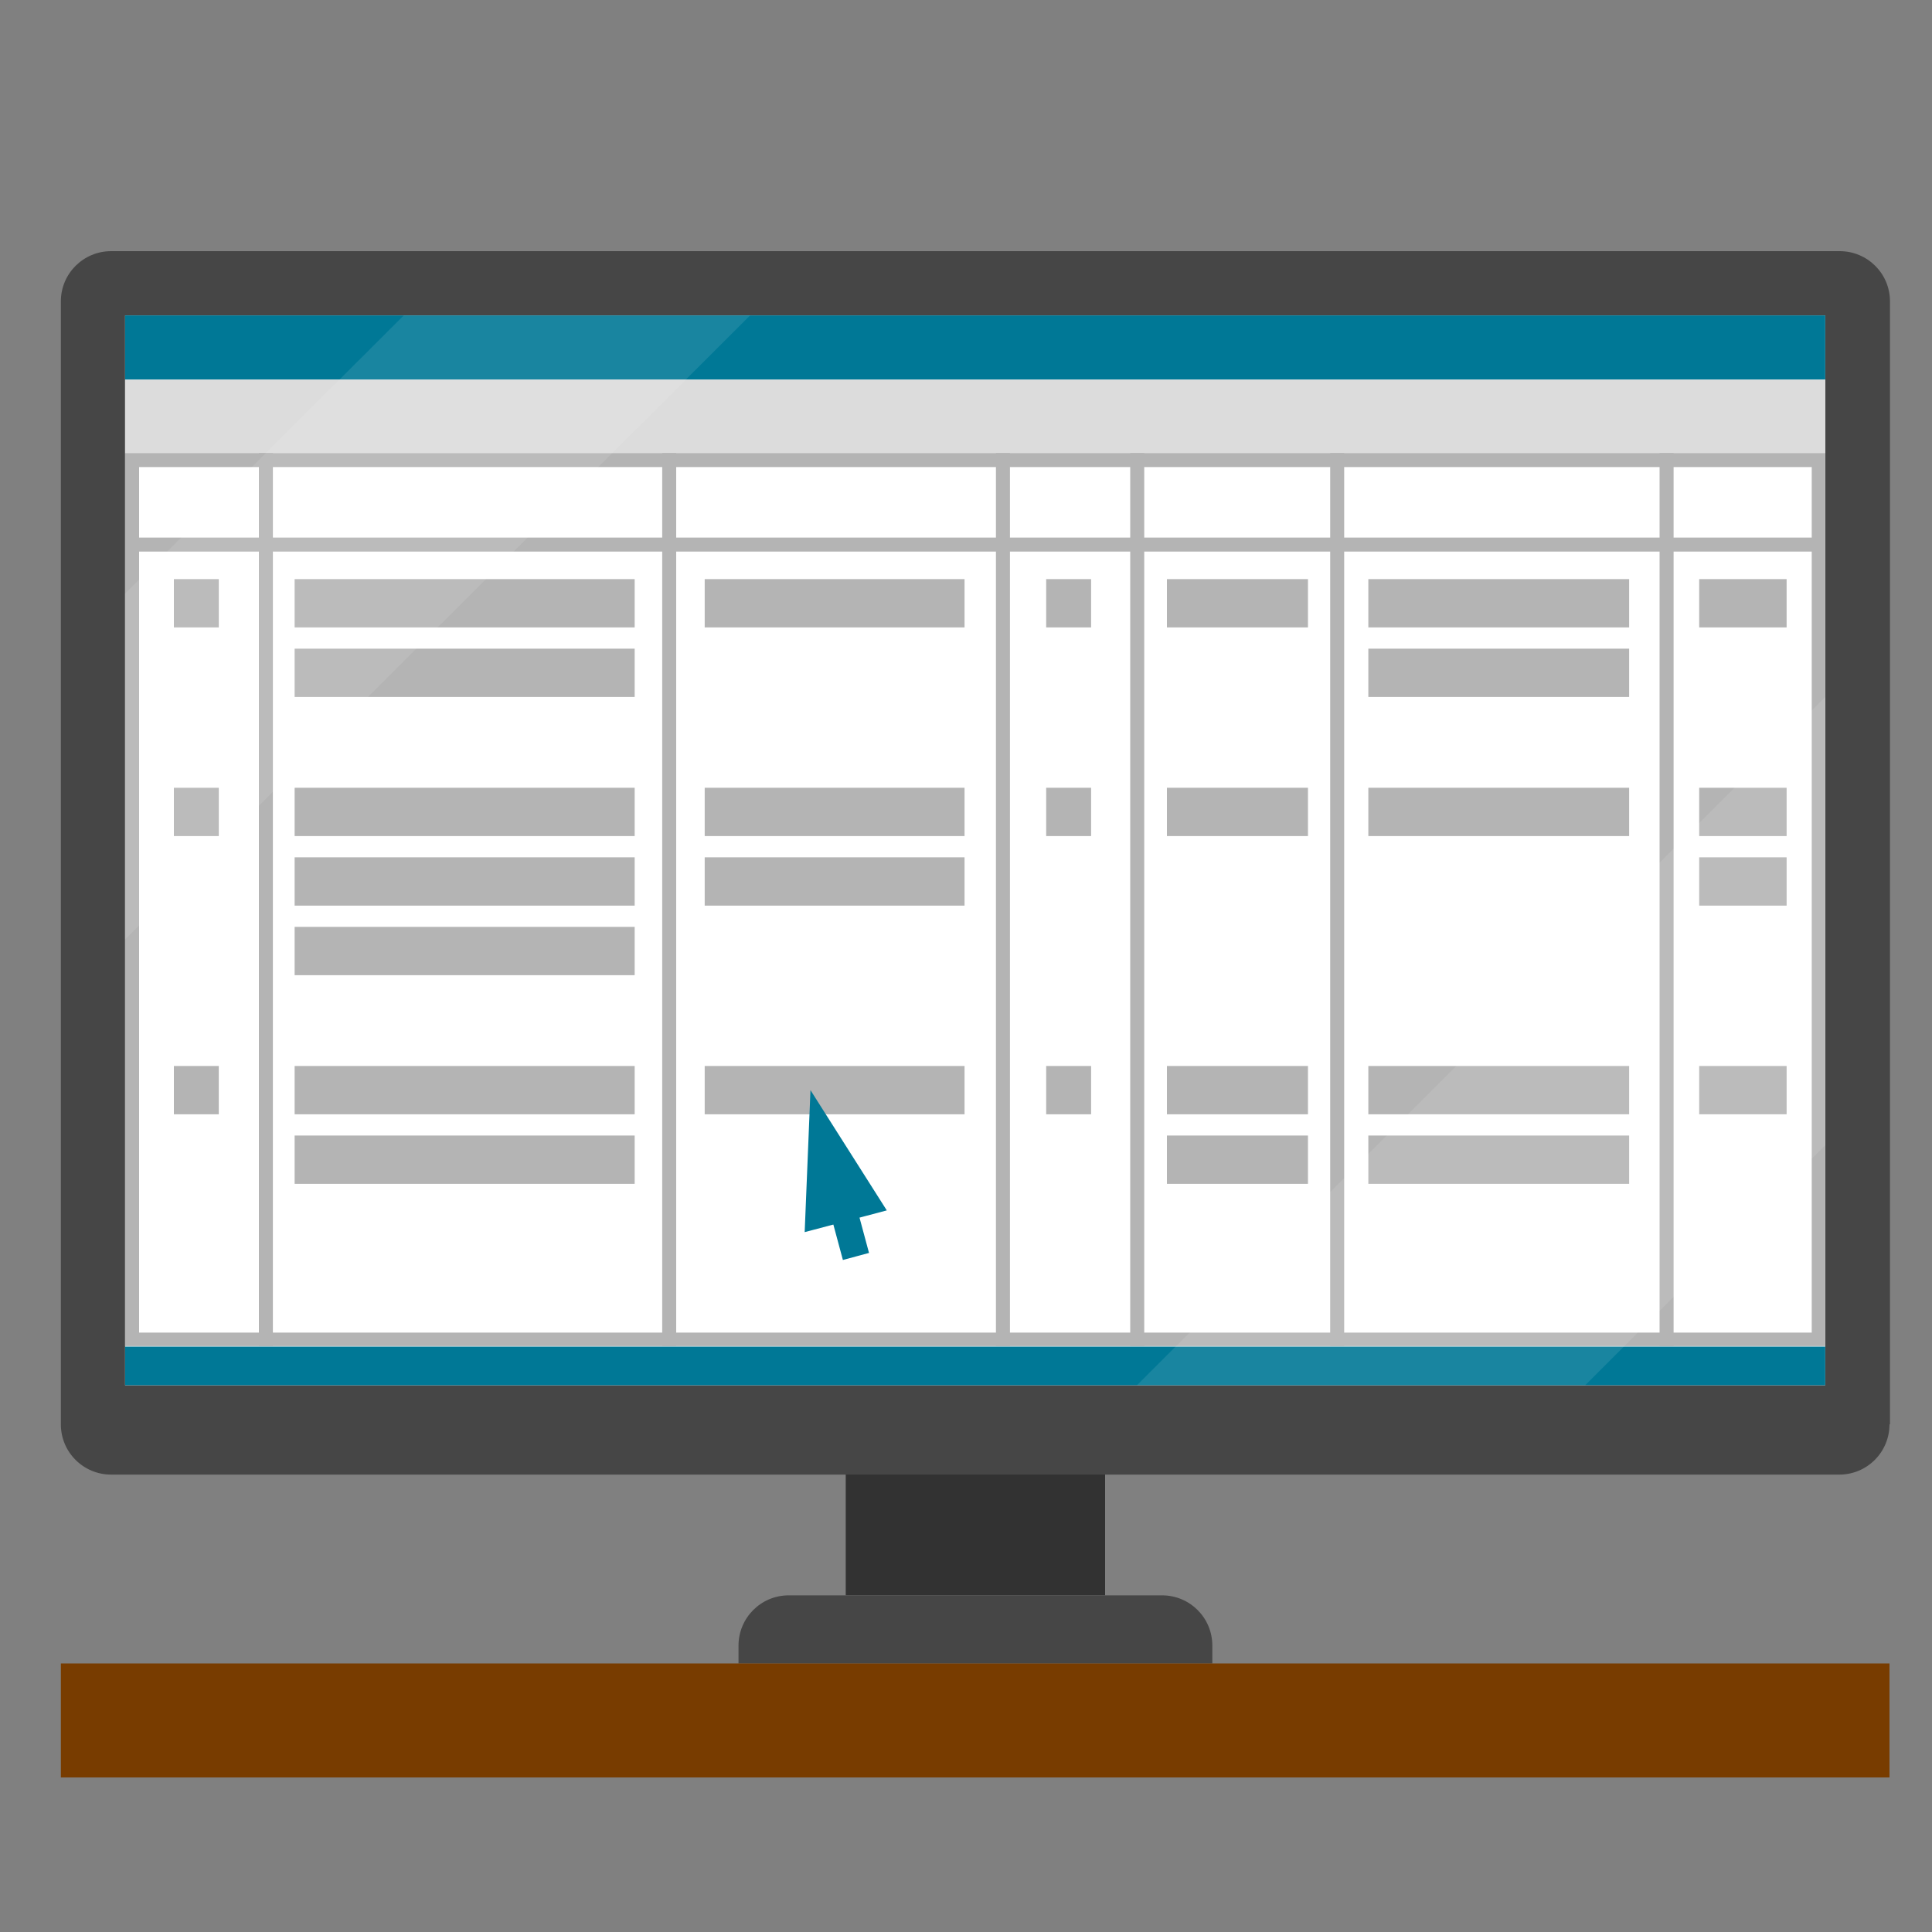 <?xml version="1.0" encoding="utf-8"?>
<!-- Generator: Adobe Illustrator 22.1.0, SVG Export Plug-In . SVG Version: 6.00 Build 0)  -->
<svg version="1.1" id="Layer_1" xmlns="http://www.w3.org/2000/svg" xmlns:xlink="http://www.w3.org/1999/xlink" x="0px" y="0px"
	 viewBox="0 0 400 400" style="enable-background:new 0 0 400 400;" xml:space="preserve">
<rect x="0" y="0" width="400" height="400" fill="#808080" stroke="none"/>
<style type="text/css">
	.st0{fill:#323232;}
	.st1{fill:#464646;}
	.st2{fill:#FFFFFF;}
	.st3{fill:#783C00;}
	.st4{fill:#007896;}
	.st5{fill:#DCDCDC;}
	.st6{fill:#B4B4B4;}
	.st7{opacity:0.1;}
</style>
<g>
	<g>
		<rect x="175.1" y="300.8" class="st0" width="53.7" height="29.5"/>
	</g>
	<g>
		<path class="st1" d="M391.2,294.9c0,5.7-4.6,10.4-10.4,10.4H23c-5.7,0-10.4-4.6-10.4-10.4V62.4C12.6,56.6,17.3,52,23,52h357.9
			c5.7,0,10.4,4.6,10.4,10.4V294.9z"/>
	</g>
	<g>
		<rect x="25.9" y="65.3" class="st2" width="352" height="221.5"/>
	</g>
	<g>
		<path class="st1" d="M250.9,344.4h-98v-3.7c0-5.7,4.6-10.4,10.4-10.4h77.3c5.7,0,10.4,4.6,10.4,10.4V344.4z"/>
	</g>
	<g>
		<rect x="12.6" y="344.4" class="st3" width="378.6" height="23.6"/>
	</g>
	<g>
		<rect x="25.9" y="65.3" class="st4" width="352" height="13.3"/>
	</g>
	<g>
		<rect x="25.9" y="278.8" class="st4" width="352" height="8"/>
	</g>
	<rect x="25.9" y="78.6" class="st5" width="352" height="15.2"/>
	<g>
		<path class="st6" d="M375.1,96.7v179.2H28.8V96.7H375.1L375.1,96.7z M377.9,93.8h-352v184.9h352V93.8L377.9,93.8z"/>
		<rect x="53.6" y="93.8" class="st6" width="2.9" height="184.9"/>
		<rect x="137.1" y="93.8" class="st6" width="2.9" height="184.9"/>
		<rect x="206.2" y="93.8" class="st6" width="2.9" height="184.9"/>
		<rect x="234" y="93.8" class="st6" width="2.9" height="184.9"/>
		<rect x="275.4" y="93.8" class="st6" width="2.9" height="184.9"/>
		<rect x="343.6" y="93.8" class="st6" width="2.9" height="184.9"/>
		<rect x="28.8" y="111.3" class="st6" width="347.4" height="2.9"/>
	</g>
	<g>
		<rect x="61" y="119.9" class="st6" width="70.4" height="10"/>
		<rect x="61" y="134.3" class="st6" width="70.4" height="10"/>
		<rect x="61" y="163.1" class="st6" width="70.4" height="10"/>
		<rect x="61" y="177.5" class="st6" width="70.4" height="10"/>
		<rect x="61" y="191.9" class="st6" width="70.4" height="10"/>
		<rect x="61" y="220.7" class="st6" width="70.4" height="10"/>
		<rect x="61" y="235.1" class="st6" width="70.4" height="10"/>
		<g>
			<rect x="36" y="119.9" class="st6" width="9.3" height="10"/>
			<rect x="36" y="163.1" class="st6" width="9.3" height="10"/>
			<rect x="36" y="220.7" class="st6" width="9.3" height="10"/>
		</g>
		<rect x="145.9" y="119.9" class="st6" width="53.8" height="10"/>
		<rect x="145.9" y="163.1" class="st6" width="53.8" height="10"/>
		<rect x="145.9" y="220.7" class="st6" width="53.8" height="10"/>
		<rect x="145.9" y="177.5" class="st6" width="53.8" height="10"/>
		<g>
			<rect x="216.6" y="119.9" class="st6" width="9.3" height="10"/>
			<rect x="216.6" y="163.1" class="st6" width="9.3" height="10"/>
			<rect x="216.6" y="220.7" class="st6" width="9.3" height="10"/>
		</g>
		<rect x="241.6" y="119.9" class="st6" width="29.2" height="10"/>
		<rect x="241.6" y="163.1" class="st6" width="29.2" height="10"/>
		<rect x="241.6" y="220.7" class="st6" width="29.2" height="10"/>
		<rect x="241.6" y="235.1" class="st6" width="29.2" height="10"/>
		<rect x="283.3" y="119.9" class="st6" width="54" height="10"/>
		<rect x="283.3" y="134.3" class="st6" width="54" height="10"/>
		<rect x="283.3" y="163.1" class="st6" width="54" height="10"/>
		<rect x="283.3" y="220.7" class="st6" width="54" height="10"/>
		<rect x="283.3" y="235.1" class="st6" width="54" height="10"/>
		<rect x="351.8" y="119.9" class="st6" width="18.1" height="10"/>
		<rect x="351.8" y="163.1" class="st6" width="18.1" height="10"/>
		<rect x="351.8" y="177.5" class="st6" width="18.1" height="10"/>
		<rect x="351.8" y="220.7" class="st6" width="18.1" height="10"/>
	</g>
	<g>
		<polygon class="st4" points="183.6,250.6 166.6,255.1 167.8,225.7 		"/>
		
			<rect x="172.3" y="245.3" transform="matrix(0.966 -0.26 0.26 0.966 -59.635 54.114)" class="st4" width="5.6" height="15.1"/>
	</g>
	<g class="st7">
		<polygon class="st2" points="155.3,65.3 25.9,194.5 25.9,122.9 83.6,65.3 		"/>
	</g>
	<g class="st7">
		<polygon class="st2" points="377.9,144.3 377.9,237.1 328.2,286.8 235.4,286.8 		"/>
	</g>
</g>
</svg>
